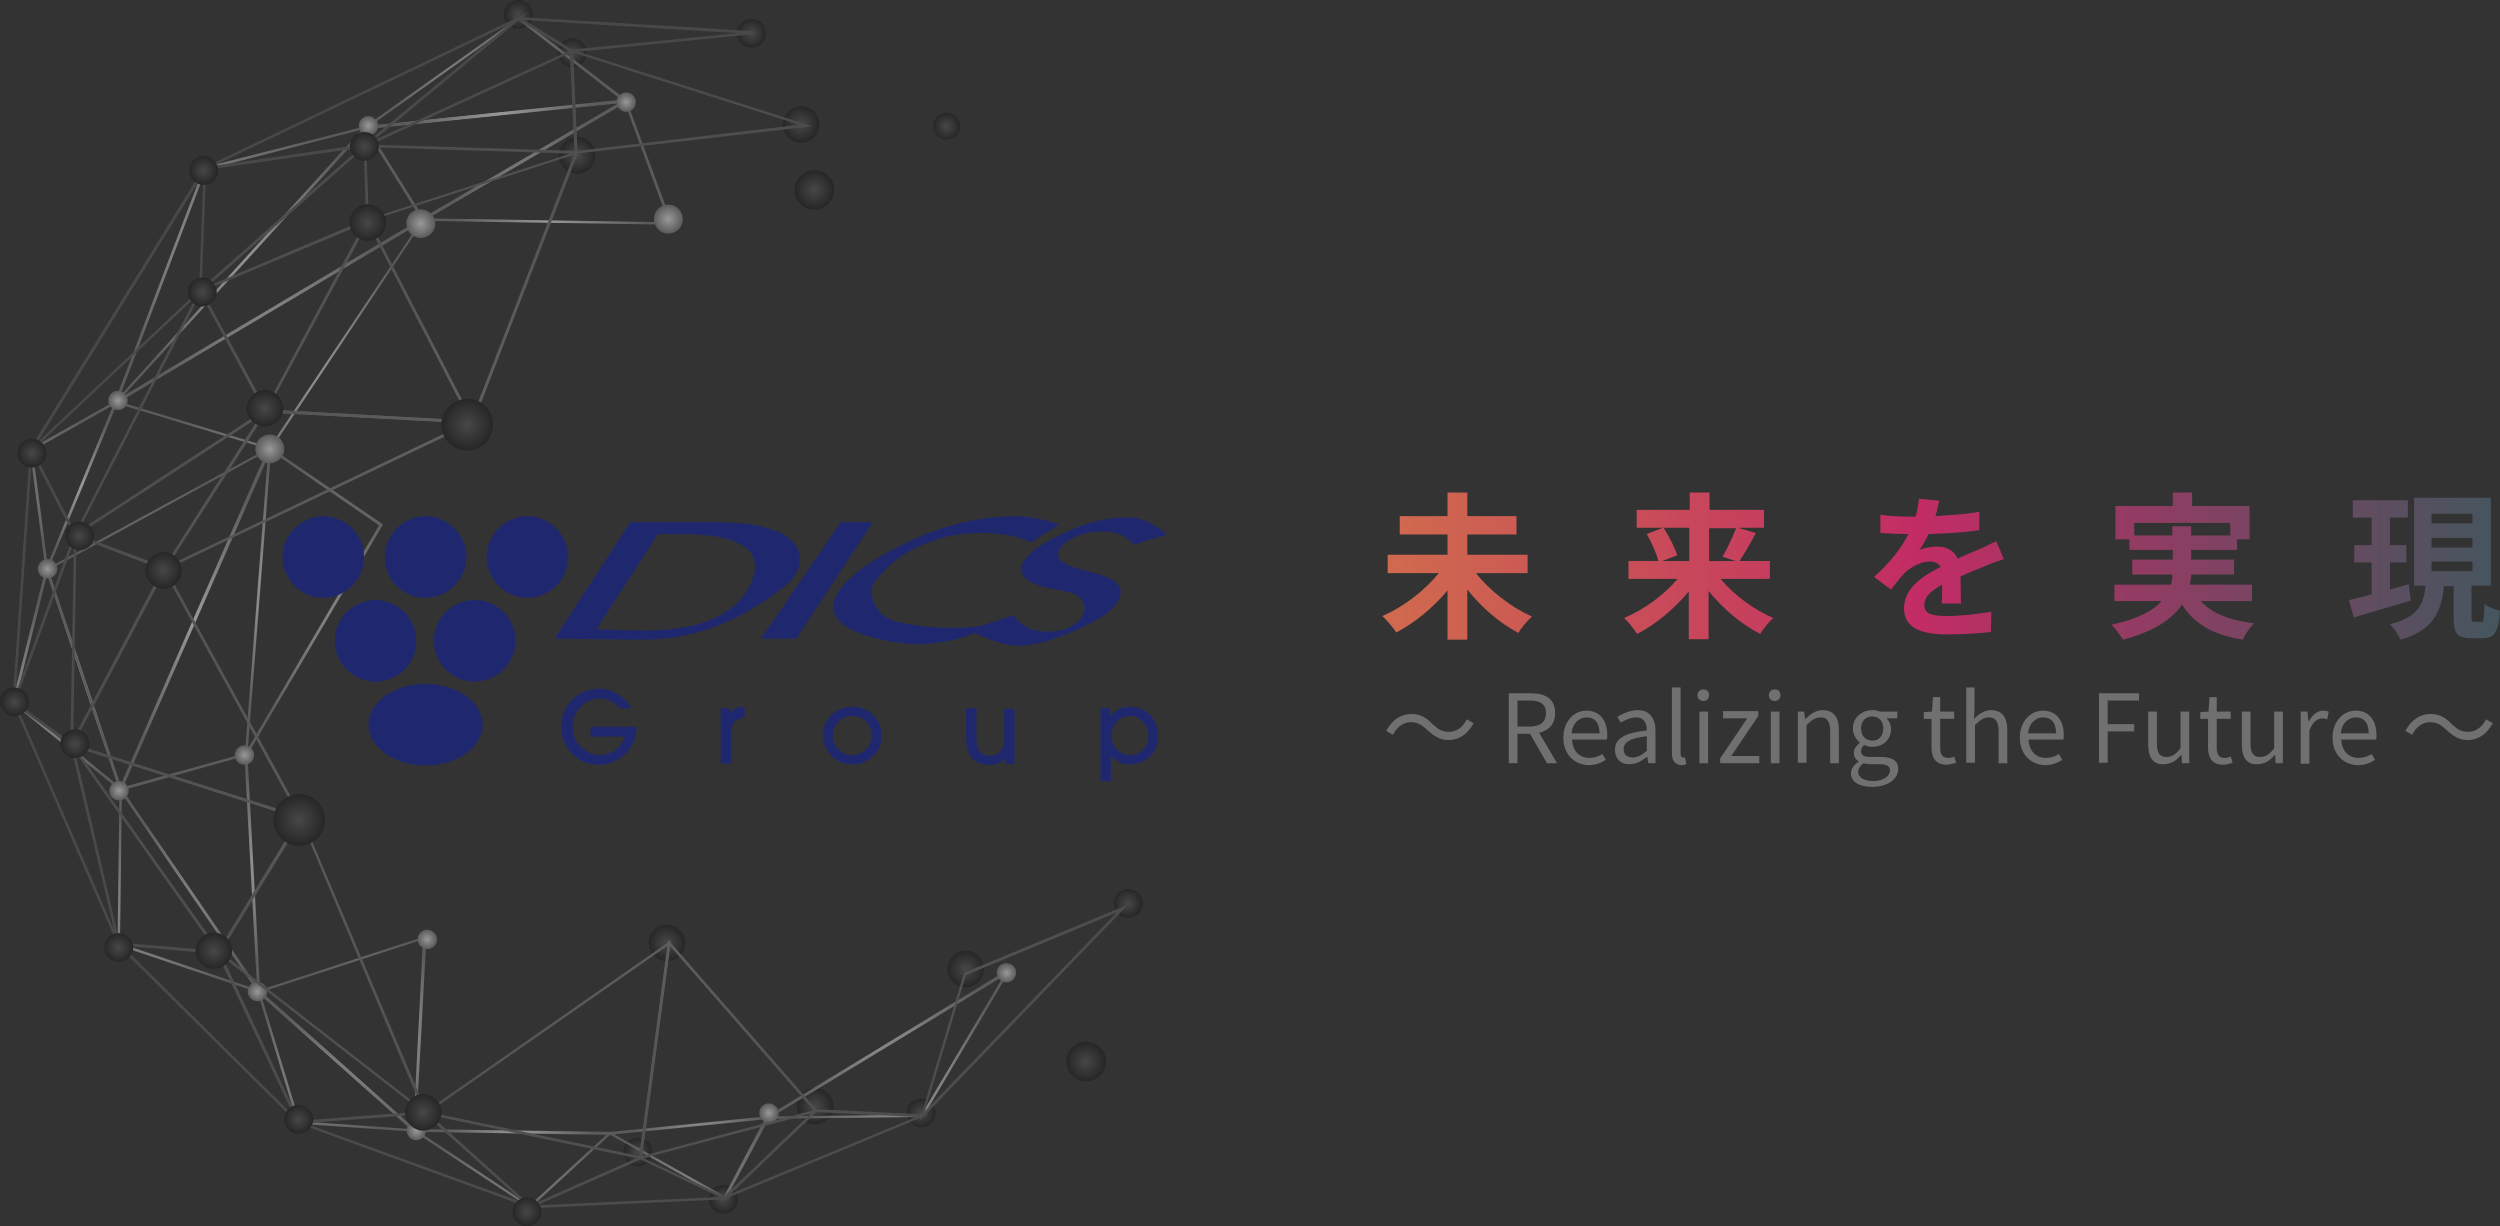 <?xml version="1.0" encoding="UTF-8"?><svg id="_レイヤー_2" xmlns="http://www.w3.org/2000/svg" width="518.06" height="254.11" xmlns:xlink="http://www.w3.org/1999/xlink" viewBox="0 0 518.06 254.11"><rect x="0" y="0" width="518.06" height="254.11" fill="#333333" stroke="none"/><defs><style>.cls-1{fill:#1f286f;}.cls-2{fill:url(#_名称未設定グラデーション_42-2);}.cls-3{fill:url(#_名称未設定グラデーション_42-7);}.cls-4{fill:url(#_名称未設定グラデーション_42-8);}.cls-5{fill:url(#_名称未設定グラデーション_42-5);}.cls-6{fill:url(#_名称未設定グラデーション_42-6);}.cls-7{fill:url(#_名称未設定グラデーション_42-9);}.cls-8{fill:url(#_名称未設定グラデーション_42-3);}.cls-9{fill:url(#_名称未設定グラデーション_42-4);}.cls-10{fill:url(#_名称未設定グラデーション_65-4);}.cls-11{fill:url(#_名称未設定グラデーション_65-9);}.cls-12{fill:url(#_名称未設定グラデーション_65-7);}.cls-13{fill:url(#_名称未設定グラデーション_65-6);}.cls-14{fill:url(#_名称未設定グラデーション_65-3);}.cls-15{fill:url(#_名称未設定グラデーション_65-8);}.cls-16{fill:url(#_名称未設定グラデーション_65-5);}.cls-17{fill:url(#_名称未設定グラデーション_65-2);}.cls-18{fill:url(#_名称未設定グラデーション_85-9);}.cls-19{fill:url(#_名称未設定グラデーション_85-2);}.cls-20{fill:url(#_名称未設定グラデーション_85-5);}.cls-21{fill:url(#_名称未設定グラデーション_85-4);}.cls-22{fill:url(#_名称未設定グラデーション_85-7);}.cls-23{fill:url(#_名称未設定グラデーション_85-8);}.cls-24{fill:url(#_名称未設定グラデーション_85-6);}.cls-25{fill:url(#_名称未設定グラデーション_85-3);}.cls-26{fill:url(#_名称未設定グラデーション_85-23);}.cls-27{fill:url(#_名称未設定グラデーション_85-22);}.cls-28{fill:url(#_名称未設定グラデーション_85-25);}.cls-29{fill:url(#_名称未設定グラデーション_85-24);}.cls-30{fill:url(#_名称未設定グラデーション_85-29);}.cls-31{fill:url(#_名称未設定グラデーション_85-28);}.cls-32{fill:url(#_名称未設定グラデーション_85-21);}.cls-33{fill:url(#_名称未設定グラデーション_85-20);}.cls-34{fill:url(#_名称未設定グラデーション_85-27);}.cls-35{fill:url(#_名称未設定グラデーション_85-26);}.cls-36{fill:url(#_名称未設定グラデーション_85-11);}.cls-37{fill:url(#_名称未設定グラデーション_85-10);}.cls-38{fill:url(#_名称未設定グラデーション_85-13);}.cls-39{fill:url(#_名称未設定グラデーション_85-12);}.cls-40{fill:url(#_名称未設定グラデーション_85-17);}.cls-41{fill:url(#_名称未設定グラデーション_85-16);}.cls-42{fill:url(#_名称未設定グラデーション_85-15);}.cls-43{fill:url(#_名称未設定グラデーション_85-14);}.cls-44{fill:url(#_名称未設定グラデーション_85-19);}.cls-45{fill:url(#_名称未設定グラデーション_85-18);}.cls-46{fill:url(#_名称未設定グラデーション_85-30);}.cls-47{fill:url(#_名称未設定グラデーション_85-32);}.cls-48{fill:url(#_名称未設定グラデーション_85-31);}.cls-49{fill:url(#_名称未設定グラデーション_65-13);}.cls-50{fill:url(#_名称未設定グラデーション_65-16);}.cls-51{fill:url(#_名称未設定グラデーション_65-10);}.cls-52{fill:url(#_名称未設定グラデーション_65-12);}.cls-53{fill:url(#_名称未設定グラデーション_65-17);}.cls-54{fill:url(#_名称未設定グラデーション_65-11);}.cls-55{fill:url(#_名称未設定グラデーション_65-14);}.cls-56{fill:url(#_名称未設定グラデーション_65-15);}.cls-57{fill:url(#_名称未設定グラデーション_65-19);}.cls-58{fill:url(#_名称未設定グラデーション_65-18);}.cls-59{fill:url(#_名称未設定グラデーション_65-23);}.cls-60{fill:url(#_名称未設定グラデーション_65-20);}.cls-61{fill:url(#_名称未設定グラデーション_65-22);}.cls-62{fill:url(#_名称未設定グラデーション_65-21);}.cls-63{fill:url(#_名称未設定グラデーション_42-11);}.cls-64{fill:url(#_名称未設定グラデーション_42-10);}.cls-65{fill:url(#_名称未設定グラデーション_42-16);}.cls-66{fill:url(#_名称未設定グラデーション_42-19);}.cls-67{fill:url(#_名称未設定グラデーション_42-18);}.cls-68{fill:url(#_名称未設定グラデーション_42-13);}.cls-69{fill:url(#_名称未設定グラデーション_42-12);}.cls-70{fill:url(#_名称未設定グラデーション_42-15);}.cls-71{fill:url(#_名称未設定グラデーション_42-14);}.cls-72{fill:url(#_名称未設定グラデーション_42-17);}.cls-73{fill:url(#_名称未設定グラデーション_42-30);}.cls-74{fill:url(#_名称未設定グラデーション_42-21);}.cls-75{fill:url(#_名称未設定グラデーション_42-20);}.cls-76{fill:url(#_名称未設定グラデーション_42-27);}.cls-77{fill:url(#_名称未設定グラデーション_42-26);}.cls-78{fill:url(#_名称未設定グラデーション_42-23);}.cls-79{fill:url(#_名称未設定グラデーション_42-22);}.cls-80{fill:url(#_名称未設定グラデーション_42-29);}.cls-81{fill:url(#_名称未設定グラデーション_42-28);}.cls-82{fill:url(#_名称未設定グラデーション_42-25);}.cls-83{fill:url(#_名称未設定グラデーション_42-24);}.cls-84{isolation:isolate;}.cls-85{opacity:.5;}.cls-86{fill:#717071;}.cls-87{fill:url(#_名称未設定グラデーション_65);}.cls-88{fill:url(#_名称未設定グラデーション_42);}.cls-89{fill:url(#_名称未設定グラデーション_85);}.cls-90{fill:url(#_名称未設定グラデーション_86);}</style><radialGradient id="_名称未設定グラデーション_85" cx="-57.66" cy="-80.73" fx="-57.66" fy="-80.73" r="3.79" gradientTransform="translate(254.28 71) rotate(-27.33)" gradientUnits="userSpaceOnUse"><stop offset="0" stop-color="#5c5c5c"/><stop offset="1" stop-color="#1a1a1a"/></radialGradient><radialGradient id="_名称未設定グラデーション_85-2" cx="-101.82" cy="-96.29" fx="-101.82" fy="-96.29" r="3.79" xlink:href="#_名称未設定グラデーション_85"/><radialGradient id="_名称未設定グラデーション_85-3" cx="-92.98" cy="-115.64" fx="-92.98" fy="-115.64" r="3" xlink:href="#_名称未設定グラデーション_85"/><radialGradient id="_名称未設定グラデーション_85-4" cx="-99.29" cy="-127.83" fx="-99.29" fy="-127.83" r="3" xlink:href="#_名称未設定グラデーション_85"/><radialGradient id="_名称未設定グラデーション_85-5" cx="-174.22" cy="109.78" fx="-174.22" fy="109.78" r="3" xlink:href="#_名称未設定グラデーション_85"/><radialGradient id="_名称未設定グラデーション_85-6" cx="-129.64" cy="112.73" fx="-129.64" fy="112.73" r="3" xlink:href="#_名称未設定グラデーション_85"/><radialGradient id="_名称未設定グラデーション_85-7" cx="-71.6" cy="93.8" fx="-71.6" fy="93.8" r="3" xlink:href="#_名称未設定グラデーション_85"/><radialGradient id="_名称未設定グラデーション_85-8" cx="-58.13" cy="-102.18" fx="-58.13" fy="-102.18" r="3" xlink:href="#_名称未設定グラデーション_85"/><radialGradient id="_名称未設定グラデーション_85-9" cx="-185.52" cy="92.96" fx="-185.52" fy="92.96" r="3" xlink:href="#_名称未設定グラデーション_85"/><radialGradient id="_名称未設定グラデーション_85-10" cx="-160.28" cy="57.21" fx="-160.28" fy="57.21" r="3.79" xlink:href="#_名称未設定グラデーション_85"/><radialGradient id="_名称未設定グラデーション_85-11" cx="-148.51" cy="101.37" fx="-148.51" fy="101.37" r="3.78" xlink:href="#_名称未設定グラデーション_85"/><radialGradient id="_名称未設定グラデーション_85-12" cx="-107.71" cy="90.45" fx="-107.71" fy="90.45" r="3.79" xlink:href="#_名称未設定グラデーション_85"/><radialGradient id="_名称未設定グラデーション_42" cx="-174.34" cy="-111.82" fx="-174.34" fy="-111.82" r="29.11" gradientTransform="translate(254.28 71) rotate(-27.33)" gradientUnits="userSpaceOnUse"><stop offset="0" stop-color="#fff"/><stop offset="1" stop-color="#838383"/></radialGradient><radialGradient id="_名称未設定グラデーション_42-2" cx="-113.22" cy="-114.31" fx="-113.22" fy="-114.31" r="20.58" xlink:href="#_名称未設定グラデーション_42"/><radialGradient id="_名称未設定グラデーション_42-3" cx="-129.28" cy="104.12" fx="-129.28" fy="104.12" r="22.32" xlink:href="#_名称未設定グラデーション_42"/><radialGradient id="_名称未設定グラデーション_42-4" cx="-173.68" cy="98.16" fx="-173.68" fy="98.16" r="14.04" xlink:href="#_名称未設定グラデーション_42"/><radialGradient id="_名称未設定グラデーション_42-5" cx="-206.67" cy="80.06" fx="-206.67" fy="80.06" r="16.01" xlink:href="#_名称未設定グラデーション_42"/><radialGradient id="_名称未設定グラデーション_42-6" cx="-234.72" cy="47.31" fx="-234.72" fy="47.31" r="16.69" xlink:href="#_名称未設定グラデーション_42"/><radialGradient id="_名称未設定グラデーション_42-7" cx="-250.61" cy="2.06" fx="-250.61" fy="2.06" r="19.98" xlink:href="#_名称未設定グラデーション_42"/><radialGradient id="_名称未設定グラデーション_42-8" cx="-248.19" cy="-46.77" fx="-248.19" fy="-46.77" r="18.71" xlink:href="#_名称未設定グラデーション_42"/><radialGradient id="_名称未設定グラデーション_42-9" cx="-224.41" cy="-82.33" fx="-224.41" fy="-82.33" r="13.92" xlink:href="#_名称未設定グラデーション_42"/><radialGradient id="_名称未設定グラデーション_42-10" cx="-112.45" cy="-110.45" fx="-112.45" fy="-110.45" r="20.1" xlink:href="#_名称未設定グラデーション_42"/><radialGradient id="_名称未設定グラデーション_42-11" cx="-172.96" cy="-85.4" fx="-172.96" fy="-85.4" r="28.59" xlink:href="#_名称未設定グラデーション_42"/><radialGradient id="_名称未設定グラデーション_42-12" cx="-216.02" cy="-47.14" fx="-216.02" fy="-47.14" r="27.77" xlink:href="#_名称未設定グラデーション_42"/><radialGradient id="_名称未設定グラデーション_42-13" cx="-232.93" cy="2.43" fx="-232.93" fy="2.43" r="20.64" xlink:href="#_名称未設定グラデーション_42"/><radialGradient id="_名称未設定グラデーション_42-14" cx="-196.64" cy="-44.4" fx="-196.64" fy="-44.4" r="25.91" xlink:href="#_名称未設定グラデーション_42"/><radialGradient id="_名称未設定グラデーション_42-15" cx="-112.4" cy="-88.23" fx="-112.4" fy="-88.23" r="20.16" xlink:href="#_名称未設定グラデーション_42"/><radialGradient id="_名称未設定グラデーション_42-16" cx="-222.15" cy="47.68" fx="-222.15" fy="47.68" r="19.54" xlink:href="#_名称未設定グラデーション_42"/><radialGradient id="_名称未設定グラデーション_42-17" cx="-224.21" cy="67.93" fx="-224.21" fy="67.93" r="2.02" xlink:href="#_名称未設定グラデーション_42"/><radialGradient id="_名称未設定グラデーション_42-18" cx="-100.56" cy="95.07" fx="-100.56" fy="95.07" r="2.02" xlink:href="#_名称未設定グラデーション_42"/><radialGradient id="_名称未設定グラデーション_42-19" cx="-220.1" cy="-17.55" fx="-220.1" fy="-17.55" r="2.02" xlink:href="#_名称未設定グラデーション_42"/><radialGradient id="_名称未設定グラデーション_42-20" cx="-209.69" cy="-94.83" fx="-209.69" fy="-94.83" r="2.02" xlink:href="#_名称未設定グラデーション_42"/><radialGradient id="_名称未設定グラデーション_42-21" cx="-87.75" cy="-101.45" fx="-87.75" fy="-101.45" r="2.02" xlink:href="#_名称未設定グラデーション_42"/><radialGradient id="_名称未設定グラデーション_42-22" cx="-137.46" cy="-121.64" fx="-137.46" fy="-121.64" r="2.02" xlink:href="#_名称未設定グラデーション_42"/><radialGradient id="_名称未設定グラデーション_42-23" cx="-246.6" cy="-22.91" fx="-246.6" fy="-22.91" r="2.02" xlink:href="#_名称未設定グラデーション_42"/><radialGradient id="_名称未設定グラデーション_42-24" cx="-238.71" cy="-70.54" fx="-238.71" fy="-70.54" r="2.02" xlink:href="#_名称未設定グラデーション_42"/><radialGradient id="_名称未設定グラデーション_42-25" cx="-204.02" cy="33.74" fx="-204.02" fy="33.74" r="2.02" xlink:href="#_名称未設定グラデーション_42"/><radialGradient id="_名称未設定グラデーション_42-26" cx="-240.29" cy="27.24" fx="-240.29" fy="27.24" r="2.02" xlink:href="#_名称未設定グラデーション_42"/><radialGradient id="_名称未設定グラデーション_42-27" cx="-157.65" cy="98.22" fx="-157.65" fy="98.22" r="2.02" xlink:href="#_名称未設定グラデーション_42"/><radialGradient id="_名称未設定グラデーション_42-28" cx="-91.09" cy="-75.9" fx="-91.09" fy="-75.9" r="3" xlink:href="#_名称未設定グラデーション_42"/><radialGradient id="_名称未設定グラデーション_42-29" cx="-186.35" cy="-71.48" fx="-186.35" fy="-71.48" r="3" xlink:href="#_名称未設定グラデーション_42"/><radialGradient id="_名称未設定グラデーション_42-30" cx="-137.14" cy="-98.61" fx="-137.14" fy="-98.61" r="3" xlink:href="#_名称未設定グラデーション_42"/><radialGradient id="_名称未設定グラデーション_65" cx="-138.5" cy="-.46" fx="-138.5" fy="-.46" r="124.52" gradientTransform="translate(254.28 71) rotate(-27.33)" gradientUnits="userSpaceOnUse"><stop offset="0" stop-color="#b3b3b3"/><stop offset="1" stop-color="#5e5e5e"/></radialGradient><radialGradient id="_名称未設定グラデーション_65-2" cx="-138.5" cy="-.46" fx="-138.5" fy="-.46" r="124.51" xlink:href="#_名称未設定グラデーション_65"/><radialGradient id="_名称未設定グラデーション_65-3" cx="-138.5" cy="-.48" fx="-138.5" fy="-.48" r="124.5" xlink:href="#_名称未設定グラデーション_65"/><radialGradient id="_名称未設定グラデーション_65-4" cx="-138.5" cy="-.47" fx="-138.5" fy="-.47" r="124.51" xlink:href="#_名称未設定グラデーション_65"/><radialGradient id="_名称未設定グラデーション_65-5" cx="-138.49" cy="-.47" fx="-138.49" fy="-.47" r="124.52" xlink:href="#_名称未設定グラデーション_65"/><radialGradient id="_名称未設定グラデーション_65-6" cx="-138.51" cy="-.47" fx="-138.51" fy="-.47" r="124.5" xlink:href="#_名称未設定グラデーション_65"/><radialGradient id="_名称未設定グラデーション_65-7" cx="-138.51" cy="-.47" fx="-138.51" fy="-.47" r="124.51" xlink:href="#_名称未設定グラデーション_65"/><radialGradient id="_名称未設定グラデーション_65-8" cx="-138.51" cy="-.46" fx="-138.51" fy="-.46" r="124.5" xlink:href="#_名称未設定グラデーション_65"/><radialGradient id="_名称未設定グラデーション_65-9" cx="-138.51" cy="-.48" fx="-138.51" fy="-.48" r="124.51" xlink:href="#_名称未設定グラデーション_65"/><radialGradient id="_名称未設定グラデーション_65-10" cx="-138.51" cy="-.48" fx="-138.51" fy="-.48" r="124.51" xlink:href="#_名称未設定グラデーション_65"/><radialGradient id="_名称未設定グラデーション_65-11" cx="-138.5" cy="-.46" fx="-138.5" fy="-.46" r="124.51" xlink:href="#_名称未設定グラデーション_65"/><radialGradient id="_名称未設定グラデーション_65-12" cx="-138.5" cy="-.47" fx="-138.5" fy="-.47" r="124.5" xlink:href="#_名称未設定グラデーション_65"/><radialGradient id="_名称未設定グラデーション_65-13" cx="-138.5" cy="-.48" fx="-138.5" fy="-.48" r="124.5" xlink:href="#_名称未設定グラデーション_65"/><radialGradient id="_名称未設定グラデーション_65-14" cx="-138.5" cy="-.47" fx="-138.5" fy="-.47" r="124.51" xlink:href="#_名称未設定グラデーション_65"/><radialGradient id="_名称未設定グラデーション_65-15" cx="-138.5" cy="-.47" fx="-138.5" fy="-.47" r="124.5" xlink:href="#_名称未設定グラデーション_65"/><radialGradient id="_名称未設定グラデーション_65-16" cx="-138.5" cy="-.47" fx="-138.5" fy="-.47" r="124.51" xlink:href="#_名称未設定グラデーション_65"/><radialGradient id="_名称未設定グラデーション_65-17" cx="-138.5" cy="-.46" fx="-138.5" fy="-.46" r="124.51" xlink:href="#_名称未設定グラデーション_65"/><radialGradient id="_名称未設定グラデーション_65-18" cx="-138.5" cy="-.46" fx="-138.5" fy="-.46" r="124.51" xlink:href="#_名称未設定グラデーション_65"/><radialGradient id="_名称未設定グラデーション_65-19" cx="-138.51" cy="-.47" fx="-138.51" fy="-.47" r="124.5" xlink:href="#_名称未設定グラデーション_65"/><radialGradient id="_名称未設定グラデーション_65-20" cx="-138.51" cy="-.47" fx="-138.51" fy="-.47" r="124.5" xlink:href="#_名称未設定グラデーション_65"/><radialGradient id="_名称未設定グラデーション_65-21" cx="-138.5" cy="-.47" fx="-138.5" fy="-.47" r="124.51" xlink:href="#_名称未設定グラデーション_65"/><radialGradient id="_名称未設定グラデーション_65-22" cx="-138.51" cy="-.47" fx="-138.51" fy="-.47" r="124.5" xlink:href="#_名称未設定グラデーション_65"/><radialGradient id="_名称未設定グラデーション_65-23" cx="-138.51" cy="-.47" fx="-138.51" fy="-.47" r="124.51" xlink:href="#_名称未設定グラデーション_65"/><radialGradient id="_名称未設定グラデーション_85-13" cx="-183.41" cy="-79.47" fx="-183.41" fy="-79.47" r="3.78" xlink:href="#_名称未設定グラデーション_85"/><radialGradient id="_名称未設定グラデーション_85-14" cx="-183.83" cy="-106.81" fx="-183.83" fy="-106.81" r="3" xlink:href="#_名称未設定グラデーション_85"/><radialGradient id="_名称未設定グラデーション_85-15" cx="-217.47" cy="-59.29" fx="-217.47" fy="-59.29" r="3.79" xlink:href="#_名称未設定グラデーション_85"/><radialGradient id="_名称未設定グラデーション_85-16" cx="-146.82" cy="-103.87" fx="-146.82" fy="-103.87" r="3.78" xlink:href="#_名称未設定グラデーション_85"/><radialGradient id="_名称未設定グラデーション_85-17" cx="-140.14" cy="-118.17" fx="-140.14" fy="-118.17" r="3" xlink:href="#_名称未設定グラデーション_85"/><radialGradient id="_名称未設定グラデーション_85-18" cx="-172.05" cy="-129.1" fx="-172.05" fy="-129.1" r="3" xlink:href="#_名称未設定グラデーション_85"/><radialGradient id="_名称未設定グラデーション_85-19" cx="-230.51" cy="-93.36" fx="-230.51" fy="-93.36" r="3" xlink:href="#_名称未設定グラデーション_85"/><radialGradient id="_名称未設定グラデーション_85-20" cx="-229.67" cy="-73.59" fx="-229.67" fy="-73.59" r="3" xlink:href="#_名称未設定グラデーション_85"/><radialGradient id="_名称未設定グラデーション_85-21" cx="-250.28" cy="-35.74" fx="-250.28" fy="-35.74" r="3" xlink:href="#_名称未設定グラデーション_85"/><radialGradient id="_名称未設定グラデーション_85-22" cx="-244.82" cy="54.68" fx="-244.82" fy="54.68" r="3" xlink:href="#_名称未設定グラデーション_85"/><radialGradient id="_名称未設定グラデーション_85-23" cx="-211.59" cy="93.38" fx="-211.59" fy="93.38" r="3" xlink:href="#_名称未設定グラデーション_85"/><radialGradient id="_名称未設定グラデーション_85-24" cx="-257.43" cy="-49.2" fx="-257.43" fy="-49.2" r="3" xlink:href="#_名称未設定グラデーション_85"/><radialGradient id="_名称未設定グラデーション_85-25" cx="-261.64" cy="5.9" fx="-261.64" fy="5.9" r="3" xlink:href="#_名称未設定グラデーション_85"/><radialGradient id="_名称未設定グラデーション_85-26" cx="-244.39" cy="15.57" fx="-244.39" fy="15.57" r="3.78" xlink:href="#_名称未設定グラデーション_85"/><radialGradient id="_名称未設定グラデーション_85-27" cx="-221.26" cy="65.2" fx="-221.26" fy="65.2" r="3.79" xlink:href="#_名称未設定グラデーション_85"/><radialGradient id="_名称未設定グラデーション_85-28" cx="-147.66" cy="-57.19" fx="-147.66" fy="-57.19" r="5.35" xlink:href="#_名称未設定グラデーション_85"/><radialGradient id="_名称未設定グラデーション_85-29" cx="-216.22" cy="-.41" fx="-216.22" fy="-.41" r="5.36" xlink:href="#_名称未設定グラデーション_85"/><radialGradient id="_名称未設定グラデーション_85-30" cx="620.58" cy="38.34" fx="620.58" fy="38.34" r="4.05" gradientTransform="translate(789.33 1) rotate(-180) scale(1 -1)" xlink:href="#_名称未設定グラデーション_85"/><radialGradient id="_名称未設定グラデーション_85-31" cx="564.33" cy="219" fx="564.33" fy="219" r="4.05" gradientTransform="translate(789.33 1) rotate(-180) scale(1 -1)" xlink:href="#_名称未設定グラデーション_85"/><radialGradient id="_名称未設定グラデーション_85-32" cx="593.21" cy="25.19" fx="593.21" fy="25.19" r="2.82" gradientTransform="translate(789.33 1) rotate(-180) scale(1 -1)" xlink:href="#_名称未設定グラデーション_85"/><linearGradient id="_名称未設定グラデーション_86" x1="286.46" y1="123.81" x2="518.06" y2="123.81" gradientTransform="translate(0 241.11) scale(1 -1)" gradientUnits="userSpaceOnUse"><stop offset="0" stop-color="#d06b4e"/><stop offset=".48" stop-color="#c22c65"/><stop offset="1" stop-color="#44565f"/></linearGradient></defs><g id="_レイヤー_1-2"><g class="cls-85"><path class="cls-89" d="M169.36,24.06c1,1.9.2,4.1-1.6,5.1-1.9,1-4.1.2-5.1-1.6-1-1.9-.2-4.1,1.6-5.1,1.9-1,4.1-.3,5.1,1.6Z"/><path class="cls-19" d="M122.96,30.46c1,1.9.2,4.1-1.6,5.1-1.9,1-4.1.2-5.1-1.6-1-1.9-.2-4.1,1.6-5.1,1.9-1,4.2-.3,5.1,1.6Z"/><path class="cls-25" d="M121.26,9.56c.8,1.5.2,3.3-1.3,4-1.5.8-3.3.2-4-1.3-.8-1.5-.2-3.3,1.3-4,1.4-.7,3.2-.2,4,1.3Z"/><path class="cls-21" d="M110.06,1.66c.8,1.5.2,3.3-1.3,4-1.5.8-3.3.2-4-1.3-.8-1.5-.2-3.3,1.3-4,1.4-.8,3.2-.2,4,1.3Z"/><path class="cls-20" d="M152.56,247.16c.8,1.5.2,3.3-1.3,4-1.5.8-3.3.2-4-1.3-.8-1.5-.2-3.3,1.3-4,1.4-.8,3.3-.2,4,1.3Z"/><path class="cls-24" d="M193.56,229.26c.8,1.5.2,3.3-1.3,4-1.5.8-3.3.2-4-1.3-.8-1.5-.2-3.3,1.3-4,1.4-.7,3.2-.1,4,1.3Z"/><path class="cls-22" d="M236.46,185.86c.8,1.5.2,3.3-1.3,4-1.5.8-3.3.2-4-1.3-.8-1.5-.2-3.3,1.3-4,1.4-.8,3.2-.2,4,1.3Z"/><path class="cls-23" d="M158.36,5.56c.8,1.5.2,3.3-1.3,4s-3.3.2-4-1.3c-.8-1.5-.2-3.3,1.3-4,1.5-.8,3.3-.2,4,1.3Z"/><path class="cls-18" d="M134.86,237.36c.8,1.5.2,3.3-1.3,4-1.5.8-3.3.2-4-1.3-.8-1.5-.2-3.3,1.3-4,1.4-.7,3.2-.2,4,1.3Z"/><path class="cls-37" d="M141.56,193.66c1,1.9.2,4.1-1.6,5.1-1.9,1-4.1.2-5.1-1.6-1-1.9-.2-4.1,1.6-5.1s4.1-.2,5.1,1.6Z"/><path class="cls-36" d="M172.26,227.46c1,1.9.2,4.1-1.6,5.1-1.9,1-4.1.2-5.1-1.6-1-1.9-.2-4.1,1.6-5.1,1.9-.9,4.1-.2,5.1,1.6Z"/><path class="cls-39" d="M203.46,199.06c1,1.9.2,4.1-1.6,5.1-1.9,1-4.1.2-5.1-1.6-1-1.9-.2-4.1,1.6-5.1,1.9-1,4.2-.3,5.1,1.6Z"/><path class="cls-88" d="M23.26,84.56l19-49.9h.1l34.2-8.7-.6.7-52.7,57.9ZM42.66,35.16l-17.8,46.9,50.1-55.2-32.3,8.3Z"/><path class="cls-2" d="M130.36,21.16l-.7.1-54.9,5.6L107.56,3.56l22.8,17.6ZM76.76,26.06l52.1-5.3-21.4-16.6-30.7,21.9Z"/><path class="cls-8" d="M191.26,231.46l-33.2.4,51.6-31.4-18.4,31ZM160.06,231.36l30.9-.4,17-28.7-47.9,29.1Z"/><path class="cls-9" d="M150.36,248.56l-.2-.1-24.6-13.8,34.1-3.4-9.3,17.3ZM127.26,235.06l22.8,12.8,8.4-15.9-31.2,3.1Z"/><path class="cls-5" d="M109.86,250.36l-24.9-16.4,42.1.6-17.2,15.8ZM86.86,234.56l22.9,15.2,15.9-14.6-38.8-.6Z"/><path class="cls-6" d="M86.66,234.56l-25-1.7-8.6-28.3,33.6,30ZM62.06,232.36l23,1.6-30.9-27.6,7.9,26Z"/><path class="cls-3" d="M54.36,205.96l-30-10.1v-.2l.4-32.9,29.6,43.2ZM24.86,195.46l28.1,9.5-27.7-40.5-.4,31Z"/><path class="cls-4" d="M25.56,164.36l-23-18.7v-.2l7.1-28.5,15.9,47.4ZM3.16,145.46l21.2,17.2-14.6-43.6-6.6,26.4Z"/><path class="cls-7" d="M9.56,119.06l-3.4-26,18.5-10.4-15.1,36.4ZM6.76,93.36l3.1,23.6,13.6-33-16.7,9.4Z"/><path class="cls-64" d="M87.56,45.86l-12.3-19.7,55.6-5.7-43.3,25.4ZM76.26,26.66l11.5,18.4,40.6-23.8-52.1,5.4Z"/><path class="cls-63" d="M56.06,93.26l-.2-.1-32.5-9.8.5-.3,64.7-38.5-32.5,48.7ZM24.76,83.26l31.1,9.4,31-46.3-62.1,36.9Z"/><path class="cls-69" d="M24.96,164.36l-15.5-46.4,47.1-25.6-31.6,72ZM10.06,118.16l14.9,44.6,30.3-69.2-45.2,24.6Z"/><path class="cls-68" d="M53.96,206.36l-29.4-43,26.7-7.4v.3l2.7,50.1ZM25.36,163.76l27.9,40.7-2.6-47.8-25.3,7.1Z"/><path class="cls-71" d="M50.66,157.46l5-65,23.7,16.2-.1.2-28.6,48.6ZM56.16,93.46l-4.8,61.7,27.2-46.3-22.4-15.4Z"/><path class="cls-70" d="M139.36,46.56h-.4l-52.3-.8,43.1-25.2.1.3,9.5,25.7ZM88.66,45.26l49.9.8-9.1-24.7-40.8,23.9Z"/><path class="cls-65" d="M86.16,234.86l-33.1-29.5.5-.1,34.8-11.3v.4l-2.2,40.5ZM54.16,205.56l31.5,28.1,2-39-33.5,10.9Z"/><path class="cls-72" d="M88.06,233.36c.5,1,.1,2.2-.9,2.7-1,.5-2.2.1-2.7-.9s-.1-2.2.9-2.7c1-.5,2.2-.1,2.7.9Z"/><path class="cls-67" d="M210.36,200.66c.5,1,.1,2.2-.9,2.7s-2.2.1-2.7-.9-.1-2.2.9-2.7c1-.4,2.2-.1,2.7.9Z"/><path class="cls-66" d="M52.46,155.56c.5,1,.1,2.2-.9,2.7s-2.2.1-2.7-.9-.1-2.2.9-2.7,2.2-.1,2.7.9Z"/><path class="cls-75" d="M26.26,82.06c.5,1,.1,2.2-.9,2.7s-2.2.1-2.7-.9-.1-2.2.9-2.7c1-.4,2.2-.1,2.7.9Z"/><path class="cls-74" d="M131.56,20.26c.5,1,.1,2.2-.9,2.7s-2.2.1-2.7-.9-.1-2.2.9-2.7c1-.5,2.2-.1,2.7.9Z"/><path class="cls-79" d="M78.16,25.16c.5,1,.1,2.2-.9,2.7s-2.2.1-2.7-.9-.1-2.2.9-2.7c.9-.5,2.1-.1,2.7.9Z"/><path class="cls-78" d="M26.46,162.96c.5,1,.1,2.2-.9,2.7s-2.2.1-2.7-.9c-.5-1-.1-2.2.9-2.7,1-.5,2.2-.1,2.7.9Z"/><path class="cls-83" d="M11.66,116.96c.5,1,.1,2.2-.9,2.7-1,.5-2.2.1-2.7-.9s-.1-2.2.9-2.7,2.2-.1,2.7.9Z"/><path class="cls-82" d="M90.36,193.76c.5,1,.1,2.2-.9,2.7s-2.2.1-2.7-.9-.1-2.2.9-2.7c.9-.5,2.1-.1,2.7.9Z"/><path class="cls-77" d="M55.16,204.56c.5,1,.1,2.2-.9,2.7s-2.2.1-2.7-.9-.1-2.2.9-2.7c.9-.4,2.1-.1,2.7.9Z"/><path class="cls-76" d="M161.16,229.76c.5,1,.1,2.2-.9,2.7s-2.2.1-2.7-.9-.1-2.2.9-2.7c.9-.5,2.1-.1,2.7.9Z"/><path class="cls-81" d="M141.16,44.06c.8,1.5.2,3.3-1.3,4-1.5.8-3.3.2-4-1.3-.8-1.5-.2-3.3,1.3-4,1.5-.8,3.3-.2,4,1.3Z"/><path class="cls-80" d="M58.56,91.66c.8,1.5.2,3.3-1.3,4-1.5.8-3.3.2-4-1.3-.8-1.5-.2-3.3,1.3-4,1.4-.7,3.3-.2,4,1.3Z"/><path class="cls-73" d="M89.86,44.96c.8,1.5.2,3.3-1.3,4-1.5.8-3.3.2-4-1.3-.8-1.5-.2-3.3,1.3-4,1.4-.7,3.2-.1,4,1.3Z"/><path class="cls-87" d="M75.76,30.46h0l-35,5L109.46,2.56l-33.7,27.9ZM44.26,34.36l31.3-4.5,30.1-24.9-61.4,29.4Z"/><path class="cls-17" d="M156.26,7.06l-37.9,3.8-12-7.4,49.8,3,.1.6ZM118.56,10.26l34.3-3.4-44.2-2.7,9.9,6.1Z"/><path class="cls-14" d="M5.06,94.86l37.7-61-1,26.5-.1.1L5.06,94.86ZM42.16,35.96L7.76,91.66l33.5-31.5.9-24.2Z"/><path class="cls-10" d="M2.46,147.46l3.8-55.3,9.6,18.6v.1l-13.4,36.6ZM6.66,94.26l-3.4,49.4,12-32.8-8.6-16.6Z"/><path class="cls-16" d="M24.86,195.56l-.5.2L2.26,144.76l12.9,9.4,9.7,41.4ZM3.56,146.46l20.1,46.3-9-38.2-11.1-8.1Z"/><path class="cls-13" d="M62.76,233.86l-39-38.6,21.7,1.8.1.1,17.2,36.7ZM25.26,195.96l35.7,35.4-15.9-33.7-19.8-1.7Z"/><path class="cls-12" d="M111.06,250.76l-50.5-18.4,27.7-2.1.1.1,22.7,20.4ZM63.16,232.76l45.4,16.5-20.5-18.4-24.9,1.9Z"/><path class="cls-15" d="M190.56,232.26l9.2-30.6.1-.1,33.9-14.1-43.2,44.8ZM200.16,202.06l-8.5,28.2,39.8-41.2-31.3,13Z"/><path class="cls-11" d="M151.36,248.46l-43,2,24.3-10.8.1.1,18.6,8.7ZM111.26,249.76l37.9-1.7-16.4-7.8-21.5,9.5Z"/><path class="cls-51" d="M192.36,230.96l-43.4,18,20-19.1h.1l23.3,1.1ZM151.46,247.36l38.4-15.9-20.7-1-17.7,16.9Z"/><path class="cls-54" d="M119.66,31.86l-45.2-1.4,44.3-20.3.9,21.7ZM76.86,29.96l42.3,1.3-.9-20.3-41.4,19Z"/><path class="cls-52" d="M76.46,45.86l-.2.1-36.2,15.2,35.8-31.6.6,16.3ZM42.96,59.36l32.9-13.9-.5-14.7-32.4,28.6Z"/><path class="cls-49" d="M14.86,111.66l26.7-52,13.9,25.6-.2.1-40.4,26.3ZM41.56,60.86l-25.3,49.2,38.4-25-13.1-24.2Z"/><path class="cls-55" d="M14.56,155.46l.8-45,19.2,7.2-20,37.8ZM15.86,111.26l-.7,41.9,18.5-35.1-17.8-6.8Z"/><path class="cls-56" d="M98.26,87.76h-.5l-43.2-2.3.2-.4,21.4-40,22.1,42.7ZM55.46,84.86l41.9,2.3-21.1-40.9-20.8,38.6Z"/><path class="cls-50" d="M97.86,88.16l-22-42.6,44.1-14.3-.2.5-21.9,56.4ZM76.56,45.76l21.2,41,21.2-54.7-42.4,13.7Z"/><path class="cls-53" d="M168.26,26.16l-49.2,5.7v-.3l-1-21.4.4.1,49.8,15.9ZM119.66,31.26l46-5.4-47-15,1,20.4Z"/><path class="cls-58" d="M98.86,87.26l-65.6,31.3,21.5-33.7h.2l43.9,2.4ZM34.76,117.26l61.9-29.6-41.5-2.2-20.4,31.8Z"/><path class="cls-57" d="M62.96,169.96l-48.5-15.5,19.6-37.2.2.4,28.7,52.3ZM15.16,154.16l46.6,14.8-27.7-50.5-18.9,35.7Z"/><path class="cls-60" d="M45.36,197.86l-31.2-44,48.7,15.5-17.5,28.5ZM15.56,154.86l29.8,42,16.7-27.2-46.5-14.8Z"/><path class="cls-62" d="M88.86,231.46l-43.9-34.1.1-.2,17.3-28.3.2.5,26.3,62.1ZM45.66,197.26l41.8,32.5-25.1-59.7-16.7,27.2Z"/><path class="cls-61" d="M132.96,240.26l-.3-.1-45.1-9.4,51.5-35.9-.1.6-6,44.8ZM88.86,230.46l43.6,9.1,5.9-43.6-49.5,34.5Z"/><path class="cls-59" d="M169.56,230.36l-37.2,9.9,6.1-45.5,31.1,35.6ZM133.06,239.56l35.5-9.5-29.7-34-5.8,43.5Z"/><path class="cls-38" d="M58.26,82.86c1,1.9.2,4.1-1.6,5.1-1.9,1-4.1.2-5.1-1.6-1-1.9-.2-4.1,1.6-5.1,1.8-1,4.1-.3,5.1,1.6Z"/><path class="cls-43" d="M44.56,59.16c.8,1.5.2,3.3-1.3,4-1.5.8-3.3.2-4-1.3-.8-1.5-.2-3.3,1.3-4,1.5-.8,3.3-.2,4,1.3Z"/><path class="cls-42" d="M37.26,116.46c1,1.9.2,4.1-1.6,5.1-1.9,1-4.1.2-5.1-1.6-1-1.9-.2-4.1,1.6-5.1s4.1-.3,5.1,1.6Z"/><path class="cls-41" d="M79.56,44.36c1,1.9.2,4.1-1.6,5.1-1.9,1-4.1.2-5.1-1.6-1-1.9-.2-4.1,1.6-5.1s4.1-.2,5.1,1.6Z"/><path class="cls-40" d="M78.16,28.96c.8,1.5.2,3.3-1.3,4-1.5.8-3.3.2-4-1.3-.8-1.5-.2-3.3,1.3-4s3.3-.1,4,1.3Z"/><path class="cls-45" d="M44.86,33.96c.8,1.5.2,3.3-1.3,4-1.5.8-3.3.2-4-1.3-.8-1.5-.2-3.3,1.3-4,1.4-.8,3.2-.2,4,1.3Z"/><path class="cls-44" d="M9.26,92.56c.8,1.5.2,3.3-1.3,4-1.5.8-3.3.2-4-1.3-.8-1.5-.2-3.3,1.3-4,1.5-.8,3.3-.2,4,1.3Z"/><path class="cls-33" d="M19.16,109.66c.8,1.5.2,3.3-1.3,4-1.5.8-3.3.2-4-1.3-.8-1.5-.2-3.3,1.3-4,1.4-.7,3.2-.1,4,1.3Z"/><path class="cls-32" d="M18.16,152.76c.8,1.5.2,3.3-1.3,4-1.5.8-3.3.2-4-1.3-.8-1.5-.2-3.3,1.3-4s3.3-.2,4,1.3Z"/><path class="cls-27" d="M64.56,230.56c.8,1.5.2,3.3-1.3,4-1.5.8-3.3.2-4-1.3-.8-1.5-.2-3.3,1.3-4,1.4-.7,3.2-.1,4,1.3Z"/><path class="cls-26" d="M111.86,249.76c.8,1.5.2,3.3-1.3,4-1.5.8-3.3.2-4-1.3-.8-1.5-.2-3.3,1.3-4,1.4-.8,3.2-.2,4,1.3Z"/><path class="cls-29" d="M5.66,144.06c.8,1.5.2,3.3-1.3,4-1.5.8-3.3.2-4-1.3-.8-1.5-.2-3.3,1.3-4,1.4-.7,3.2-.1,4,1.3Z"/><path class="cls-28" d="M27.26,194.96c.8,1.5.2,3.3-1.3,4-1.5.8-3.3.2-4-1.3-.8-1.5-.2-3.3,1.3-4,1.4-.7,3.2-.1,4,1.3Z"/><path class="cls-35" d="M47.66,195.26c1,1.9.2,4.1-1.6,5.1-1.9,1-4.1.2-5.1-1.6-1-1.9-.2-4.1,1.6-5.1,1.9-.9,4.2-.2,5.1,1.6Z"/><path class="cls-34" d="M91.06,228.76c1,1.9.2,4.1-1.6,5.1-1.9,1-4.1.2-5.1-1.6-1-1.9-.2-4.1,1.6-5.1,1.8-1,4.1-.2,5.1,1.6Z"/><path class="cls-31" d="M101.56,85.56c1.4,2.6.3,5.9-2.3,7.2-2.6,1.4-5.9.3-7.2-2.3-1.4-2.6-.3-5.9,2.3-7.2,2.7-1.4,5.9-.4,7.2,2.3Z"/><path class="cls-30" d="M66.76,167.46c1.4,2.6.3,5.9-2.3,7.2-2.6,1.4-5.9.3-7.2-2.3-1.4-2.6-.3-5.9,2.3-7.2,2.6-1.4,5.9-.3,7.2,2.3Z"/><circle class="cls-46" cx="168.76" cy="39.36" r="4.1"/><path class="cls-48" d="M220.96,219.96c0,2.2,1.8,4.1,4.1,4.1s4.1-1.8,4.1-4.1-1.8-4.1-4.1-4.1-4.1,1.9-4.1,4.1Z"/><circle class="cls-47" cx="196.16" cy="26.16" r="2.8"/></g><g class="cls-84"><path class="cls-86" d="M295.76,151.26c-1.1-1-1.9-1.6-3.4-1.6-1.6,0-2.9,1-3.7,2.6l-1.4-.8c1.2-2.3,3.1-3.5,5.2-3.5,1.8,0,3.1.7,4.4,2.1,1.1,1,1.9,1.6,3.4,1.6,1.6,0,2.9-1,3.7-2.6l1.4.8c-1.2,2.3-3.1,3.5-5.2,3.5-1.7,0-3-.8-4.4-2.1Z"/><path class="cls-86" d="M320.56,158.16l-3.5-6.1h-2.6v6.1h-1.8v-14.5h4.5c2.9,0,5.1,1,5.1,4.1,0,2.3-1.3,3.6-3.3,4.1l3.7,6.3h-2.1ZM314.46,150.56h2.4c2.3,0,3.5-.9,3.5-2.8s-1.2-2.6-3.5-2.6h-2.4v5.4Z"/><path class="cls-86" d="M323.96,152.86c0-3.5,2.3-5.6,4.8-5.6,2.7,0,4.3,2,4.3,5,0,.4,0,.8-.1,1h-7.2c.1,2.3,1.5,3.8,3.6,3.8,1,0,1.9-.3,2.7-.8l.7,1.2c-.9.6-2.1,1.1-3.6,1.1-2.9-.1-5.2-2.2-5.2-5.7ZM331.46,151.96c0-2.2-1-3.3-2.7-3.3-1.5,0-2.9,1.2-3.1,3.3h5.8Z"/><path class="cls-86" d="M334.66,155.36c0-2.3,2-3.5,6.6-4,0-1.4-.5-2.7-2.2-2.7-1.2,0-2.4.6-3.2,1.1l-.7-1.2c1-.6,2.5-1.4,4.2-1.4,2.6,0,3.7,1.8,3.7,4.4v6.6h-1.5l-.2-1.3h-.1c-1,.8-2.2,1.5-3.6,1.5-1.6.1-3-1-3-3ZM341.26,155.56v-3c-3.6.4-4.8,1.3-4.8,2.7,0,1.2.8,1.7,1.9,1.7,1,0,1.9-.5,2.9-1.4Z"/><path class="cls-86" d="M346.46,156.06v-13.6h1.8v13.7c0,.6.2.8.5.8h.4l.3,1.4c-.3.1-.6.2-1,.2-1.4-.1-2-1-2-2.5Z"/><path class="cls-86" d="M351.76,144.06c0-.7.5-1.2,1.2-1.2s1.2.4,1.2,1.2c0,.7-.5,1.2-1.2,1.2s-1.2-.5-1.2-1.2ZM352.16,147.46h1.8v10.7h-1.8v-10.7Z"/><path class="cls-86" d="M356.46,157.16l5.6-8.3h-5v-1.5h7.3v1l-5.6,8.3h5.8v1.5h-8.1v-1h0Z"/><path class="cls-86" d="M366.56,144.06c0-.7.5-1.2,1.2-1.2s1.2.4,1.2,1.2c0,.7-.5,1.2-1.2,1.2s-1.2-.5-1.2-1.2ZM366.96,147.46h1.8v10.7h-1.8v-10.7Z"/><path class="cls-86" d="M372.36,147.46h1.5l.2,1.5h.1c1-1,2.1-1.8,3.6-1.8,2.2,0,3.3,1.5,3.3,4.2v6.8h-1.8v-6.6c0-2-.6-2.9-2-2.9-1.1,0-1.9.6-2.9,1.6v7.8h-1.8v-10.6h-.2Z"/><path class="cls-86" d="M383.56,160.26c0-.9.6-1.8,1.6-2.4v-.1c-.6-.3-1-.9-1-1.8s.7-1.6,1.2-2v-.1c-.7-.6-1.4-1.6-1.4-2.9,0-2.3,1.9-3.8,4-3.8.6,0,1.1.1,1.5.3h3.7v1.4h-2.2c.5.5.9,1.3.9,2.2,0,2.3-1.7,3.7-3.9,3.7-.5,0-1.1-.1-1.6-.4-.4.3-.7.7-.7,1.3,0,.7.4,1.2,1.9,1.2h2.1c2.5,0,3.7.8,3.7,2.5,0,2-2.1,3.7-5.4,3.7-2.6,0-4.4-1-4.4-2.8ZM391.66,159.66c0-1-.8-1.3-2.2-1.3h-1.9c-.4,0-.9-.1-1.4-.2-.8.6-1.1,1.2-1.1,1.8,0,1.1,1.2,1.9,3.1,1.9,2.2,0,3.5-1.1,3.5-2.2ZM390.26,150.96c0-1.6-1-2.5-2.3-2.5s-2.3.9-2.3,2.5,1,2.5,2.3,2.5c1.3.1,2.3-.9,2.3-2.5Z"/><path class="cls-86" d="M400.26,154.86v-5.9h-1.6v-1.4l1.7-.1.2-3h1.5v3h2.9v1.5h-2.9v6c0,1.3.4,2.1,1.7,2.1.4,0,.9-.1,1.2-.3l.4,1.3c-.6.2-1.3.4-2,.4-2.3,0-3.1-1.5-3.1-3.6Z"/><path class="cls-86" d="M407.36,142.46h1.8v4.3l-.1,2.2c1-1,2.1-1.8,3.6-1.8,2.2,0,3.3,1.5,3.3,4.2v6.8h-1.8v-6.6c0-2-.6-2.9-2-2.9-1.1,0-1.9.6-2.9,1.6v7.8h-1.8v-15.6h-.1Z"/><path class="cls-86" d="M418.56,152.86c0-3.5,2.3-5.6,4.8-5.6,2.7,0,4.3,2,4.3,5,0,.4,0,.8-.1,1h-7.2c.1,2.3,1.5,3.8,3.6,3.8,1,0,1.9-.3,2.7-.8l.7,1.2c-.9.6-2.1,1.1-3.6,1.1-2.9-.1-5.2-2.2-5.2-5.7ZM426.06,151.96c0-2.2-1-3.3-2.7-3.3-1.5,0-2.9,1.2-3.1,3.3h5.8Z"/><path class="cls-86" d="M434.86,143.66h8.4v1.5h-6.5v4.9h5.5v1.5h-5.5v6.5h-1.8v-14.4h-.1Z"/><path class="cls-86" d="M445.16,154.26v-6.8h1.8v6.6c0,2,.6,2.8,2,2.8,1.1,0,1.9-.5,2.9-1.8v-7.6h1.8v10.7h-1.5l-.1-1.7h-.1c-1,1.2-2.1,1.9-3.6,1.9-2.2.1-3.2-1.4-3.2-4.1Z"/><path class="cls-86" d="M457.56,154.86v-5.9h-1.6v-1.4l1.7-.1.2-3h1.5v3h2.9v1.5h-2.9v6c0,1.3.4,2.1,1.7,2.1.4,0,.9-.1,1.2-.3l.4,1.3c-.6.2-1.3.4-2,.4-2.3,0-3.1-1.5-3.1-3.6Z"/><path class="cls-86" d="M464.56,154.26v-6.8h1.8v6.6c0,2,.6,2.8,2,2.8,1.1,0,1.9-.5,2.9-1.8v-7.6h1.8v10.7h-1.5l-.1-1.7h-.1c-1,1.2-2.1,1.9-3.6,1.9-2.2.1-3.2-1.4-3.2-4.1Z"/><path class="cls-86" d="M476.66,147.46h1.5l.2,2h.1c.8-1.4,1.8-2.2,3-2.2.5,0,.8.1,1.1.2l-.3,1.6c-.4-.1-.6-.2-1-.2-.9,0-2,.6-2.7,2.5v6.9h-1.8v-10.8h-.1Z"/><path class="cls-86" d="M483.36,152.86c0-3.5,2.3-5.6,4.8-5.6,2.7,0,4.3,2,4.3,5,0,.4,0,.8-.1,1h-7.2c.1,2.3,1.5,3.8,3.6,3.8,1,0,1.9-.3,2.7-.8l.7,1.2c-.9.6-2.1,1.1-3.6,1.1-2.9-.1-5.2-2.2-5.2-5.7ZM490.86,151.96c0-2.2-1-3.3-2.7-3.3-1.5,0-2.9,1.2-3.1,3.3h5.8Z"/><path class="cls-86" d="M506.96,151.26c-1.1-1-1.9-1.6-3.4-1.6-1.6,0-2.9,1-3.7,2.6l-1.4-.8c1.2-2.3,3.1-3.5,5.2-3.5,1.8,0,3.1.7,4.4,2.1,1.1,1,1.9,1.6,3.4,1.6,1.6,0,2.9-1,3.7-2.6l1.4.8c-1.2,2.3-3.1,3.5-5.2,3.5-1.7,0-3-.8-4.4-2.1Z"/></g><path class="cls-90" d="M305.86,118.76c2.8,3.6,7.3,7.1,11.6,9-.9.8-2.2,2.3-2.8,3.4-3.8-2-7.6-5.2-10.6-9v10.4h-4.1v-10.2c-3,3.6-6.8,6.7-10.6,8.7-.7-1-1.9-2.5-2.9-3.4,4.4-1.9,8.8-5.3,11.7-8.9h-10.6v-3.8h12.4v-4.2h-9.9v-3.8h9.9v-4.9h4.1v4.9h10.2v3.8h-10.2v4.2h12.5v3.8s-10.7,0-10.7,0ZM356.46,119.86c2.8,3.4,7,6.5,11,8.2-.9.8-2.1,2.3-2.7,3.3-3.9-2-7.7-5.2-10.7-8.9v10h-4.1v-9.9c-3,3.6-6.8,6.8-10.7,8.8-.6-.9-1.8-2.5-2.7-3.3,4.1-1.7,8.3-4.8,11.1-8.1h-10.2v-3.7h6.2c-.4-1.6-1.4-3.8-2.4-5.6l3.4-1.3h-5.5v-3.7h11v-3.6h4.1v3.6h11.3v3.7h-5.4l3.7,1.1c-1.1,2.1-2.4,4.3-3.4,5.8h6.3v3.7h-10.3v-.1ZM344.76,109.36c1.1,1.8,2.3,4.1,2.8,5.7l-3.1,1.2h5.6v-6.9s-5.3,0-5.3,0ZM354.16,109.36v6.9h5.5l-2.7-.9c.9-1.6,2.1-4,2.8-5.9h-5.6v-.1ZM402.36,124.96c.1-.9.1-2.4.1-3.8-2.4,1.3-3.7,2.6-3.7,4.2,0,1.8,1.5,2.3,4.7,2.3,2.7,0,6.3-.4,9.2-.9l-.1,4.2c-2.2.3-6.1.5-9.1.5-5.1,0-8.9-1.2-8.9-5.4s3.9-6.7,7.6-8.6c-.5-.8-1.4-1.1-2.2-1.1-1.8,0-3.8,1-5.1,2.2-1,1-1.9,2.2-3,3.6l-3.5-2.6c3.4-3.1,5.7-6,7.1-8.9h-.4c-1.3,0-3.7-.1-5.4-.2v-3.8c1.6.3,4,.4,5.7.4h1.6c.4-1.5.6-2.8.7-3.7l4.2.4c-.2.8-.4,1.9-.8,3.2,3-.2,6.3-.4,9.1-.9v3.8c-3.1.5-7.1.7-10.5.8-.5,1.1-1.2,2.3-1.9,3.3.8-.4,2.6-.7,3.6-.7,2,0,3.6.8,4.3,2.5,1.7-.8,3-1.3,4.4-1.9,1.2-.6,2.4-1.1,3.6-1.7l1.6,3.7c-1,.3-2.7.9-3.8,1.4-1.4.6-3.3,1.3-5.2,2.2,0,1.8.1,4.2.1,5.6h-4v-.1ZM455.96,124.46c2.3,2.6,6,4.1,11.1,4.7-.8.8-1.8,2.3-2.3,3.4-6.2-1-10.1-3.3-12.6-7.3-1.9,2.9-5.5,5.5-12.2,7.3-.5-.8-1.6-2.3-2.4-3.1,5.5-1.2,8.6-2.9,10.4-4.9h-9.8v-3.4h11.7c.2-.7.3-1.4.3-2.1h-8.3v-3.1h8.4v-2h-9v-2.2h-2.9v-6.9h11.9v-2.8h4v2.8h11.9v6.9h-2.6v2.2h-9.5v2h8.9v3.1h-8.9c0,.7-.1,1.4-.3,2.1h12.9v3.4h-10.7v-.1ZM450.16,110.86v-1.8h3.9v1.9h8.1v-2.6h-19.9v2.6h7.9v-.1ZM499.56,124.46c-4.1,1.2-8.5,2.5-11.8,3.5l-1-3.6c1.3-.3,2.9-.7,4.7-1.2v-6.6h-3.6v-3.6h3.6v-5.7h-3.9v-3.6h11.4v3.6h-3.7v5.7h3.4v3.6h-3.4v5.6c1.3-.4,2.6-.7,3.9-1.1l.4,3.4ZM514.06,128.96c.6,0,.7-.5.8-3.8.7.6,2.2,1.2,3.2,1.4-.3,4.5-1.2,5.7-3.6,5.7h-2.4c-3,0-3.6-1.1-3.6-4.4v-6.4h-2c-.6,5.3-2.1,9.1-9,11.1-.4-.9-1.4-2.4-2.2-3.2,5.9-1.5,6.9-4.1,7.4-8h-2.4v-18.2h15.9v18.2h-4v6.4c0,.9.1,1.1.6,1.1h1.3v.1ZM503.86,108.46h8.5v-2h-8.5v2ZM503.86,113.46h8.5v-2h-8.5v2ZM503.86,118.36h8.5v-2h-8.5v2Z"/><g id="_レイヤー_2-2"><g id="uuid-b70a700e-a24e-4075-9617-151a59d2a27c"><path class="cls-1" d="M75.44,115.43c0-4.63-3.84-8.46-8.45-8.46s-8.46,3.84-8.46,8.46,3.84,8.46,8.46,8.46,8.46-3.84,8.46-8.46h-.01Z"/><path class="cls-1" d="M88.2,123.88c4.63,0,8.46-3.84,8.46-8.46s-3.85-8.45-8.46-8.45-8.46,3.84-8.46,8.46c-.12,4.63,3.72,8.46,8.46,8.46h0Z"/><path class="cls-1" d="M109.29,106.97c-4.63,0-8.46,3.84-8.46,8.46s3.84,8.46,8.46,8.46,8.46-3.84,8.46-8.46-3.84-8.46-8.46-8.46Z"/><path class="cls-1" d="M86.27,132.8c0-4.63-3.84-8.46-8.46-8.46s-8.46,3.84-8.46,8.46,3.84,8.46,8.46,8.46,8.46-3.72,8.46-8.46Z"/><path class="cls-1" d="M98.35,124.34c-4.63,0-8.46,3.84-8.46,8.46s3.84,8.46,8.46,8.46,8.46-3.84,8.46-8.46-3.72-8.46-8.46-8.46Z"/><path class="cls-1" d="M88.2,141.71c-6.54,0-11.84,3.84-11.84,8.46s5.3,8.46,11.84,8.46,11.84-3.84,11.84-8.46c-.12-4.73-5.41-8.46-11.84-8.46Z"/><path class="cls-1" d="M160.72,110.01c-3.72-1.47-7.45-1.81-14.43-1.81h-15.68l-15.68,24.14s14.78.22,17.49.22c5.64,0,10.38-.56,17.25-3.28,3.38-1.35,8.35-4.06,13.2-8.01,4.63-3.84,3.61-9.14-2.14-11.28M155.87,120.17c-3.61,9.36-15.23,10.49-22.68,10.49-5.98,0-9.58-.34-9.58-.34l12.74-19.63h5.86c4.29,0,17.25.68,13.65,9.48Z"/><polygon class="cls-1" points="174.25 108.2 157.68 132.35 165 132.35 180.9 108.2 174.25 108.2"/><path class="cls-1" d="M213.62,112.38l5.98-3.72s-5.07-1.69-9.14-1.69-11.96.56-21.54,4.97c-9.58,4.4-17.37,10.26-16.13,14.78,1.35,5.3,14.55,6.77,16.81,6.77s7.67-.22,12.4-2.37c0,0,4.97,2.7,9.14,2.7s9.58-2.14,13.2-3.84c3.61-1.69,7.89-4.17,7.89-7.33,0-1.69-1.81-2.7-3.38-3.28s-4.17-1.13-5.98-1.69c-1.91-.56-3.61-1.57-3.61-2.82s1.35-2.48,3.16-3.38,3.04-1.24,5.86-1.35c3.16-.12,5.19,1.01,6.77,2.82,0,0,2.48-1.01,6.77-2.14,0,0-3.72-3.61-8.01-3.61s-7.79,1.01-10.15,1.91c-2.94,1.13-12.98,5.3-11.96,9.48.68,2.7,6.32,3.38,7.33,3.61,3.28.68,5.07.9,5.64,3.28.56,2.48-2.6,4.97-5.86,5.3-3.28.34-5.98.12-8.91-3.28,0,0-6.09,2.14-7.67,2.37-1.57.22-7.79.45-12.07-.22-4.29-.68-7.55-1.01-9.14-4.97-.56-1.57-.9-2.94,1.01-5.07s4.4-4.97,10.49-7.22c7.22-2.94,16.69-2.26,21.09,0v-.02h0Z"/><path class="cls-1" d="M128.46,146.79c-.68-.68-1.91-2.03-4.17-2.03-3.16,0-5.64,2.7-5.64,5.86,0,3.38,2.82,5.86,5.64,5.86.45,0,3.84,0,5.19-3.84h-7.11v-2.03h9.58c-.12,5.07-4.17,7.89-7.89,7.89-4.4,0-7.79-3.61-7.79-7.89s3.38-7.89,7.79-7.89c2.6,0,5.3,1.35,6.77,4.06h-2.37Z"/><path class="cls-1" d="M149.33,158.18v-11.39h2.03v1.01h0c.9-1.24,2.37-1.35,2.94-1.35v2.26c-.34,0-1.01.12-1.57.45-.68.34-1.24,1.24-1.24,2.82v6.2h-2.16Z"/><path class="cls-1" d="M176.61,158.4c-3.84,0-6.09-3.16-6.09-6.09,0-3.16,2.6-5.86,6.09-5.86s6.09,2.7,6.09,5.98c.12,2.82-2.26,5.98-6.09,5.98h0ZM176.61,148.37c-2.37,0-4.06,2.03-4.06,4.06s1.57,4.06,4.06,4.06c2.26,0,4.06-1.91,4.06-4.06,0-2.03-1.57-4.06-4.06-4.06Z"/><path class="cls-1" d="M202.34,146.79v6.2c0,2.82,1.24,3.61,2.82,3.61,1.81,0,2.94-1.13,2.94-3.61v-6.09h2.14v11.39h-1.91v-1.24h0c-.56,1.01-1.91,1.47-3.38,1.47-1.24,0-2.48-.45-3.28-1.13-.9-.79-1.47-2.14-1.47-4.4v-6.2h2.14-.01Z"/><path class="cls-1" d="M228.17,146.79h1.91v1.69h0c1.01-1.47,2.6-2.03,4.06-2.03,3.84,0,5.86,3.16,5.86,6.09s-2.14,5.86-5.75,5.86c-2.37,0-3.61-1.24-4.06-1.91h0v5.41h-2.14v-15.12h.12ZM234.15,148.37c-2.26,0-3.84,1.91-3.84,4.06,0,2.26,1.69,4.06,3.84,4.06,2.03,0,3.84-1.57,3.84-4.06,0-2.03-1.57-4.06-3.84-4.06Z"/></g></g></g></svg>